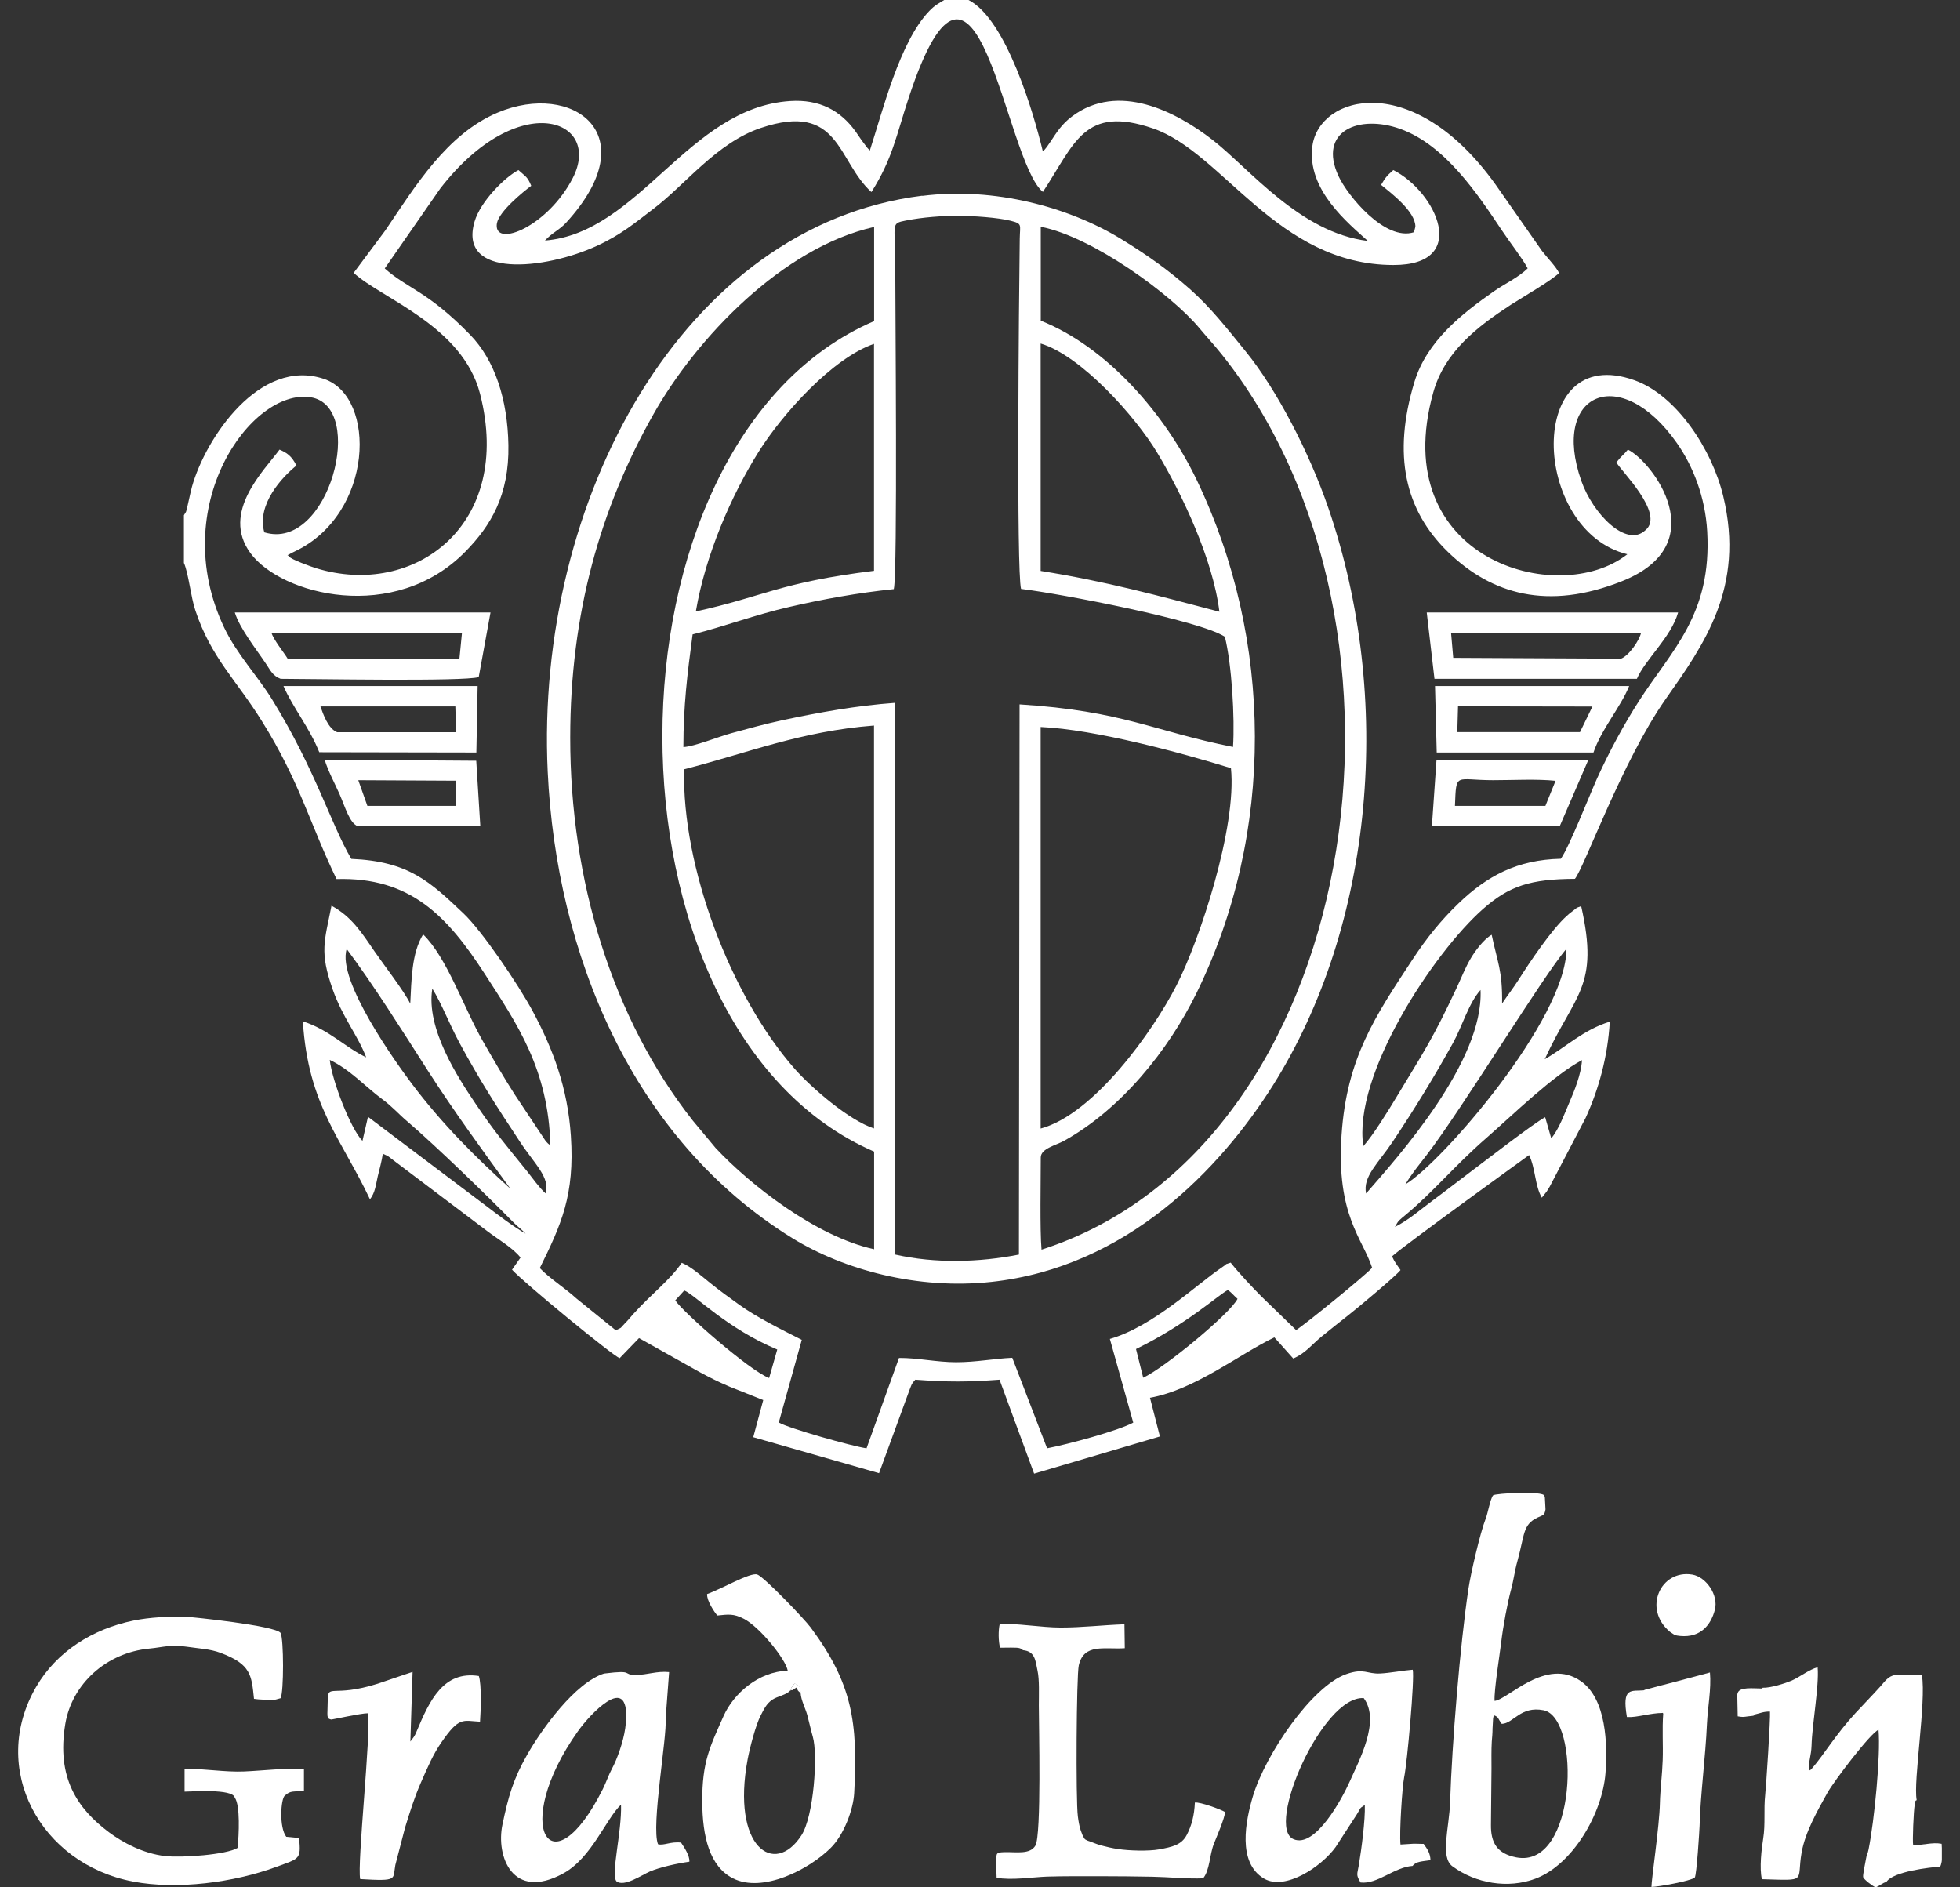 <svg width="54" height="52" viewBox="0 0 54 52" fill="none" xmlns="http://www.w3.org/2000/svg">
<rect x="0" y="0" width="54" height="52" fill="#333333" stroke="none"/>
<g clip-path="url(#clip0_1779_21018)">
<path fill-rule="evenodd" clip-rule="evenodd" d="M7.845 49.477C8.005 49.324 8.087 49.372 8.374 49.344V48.743C7.848 48.709 7.261 48.785 6.729 48.808C6.195 48.831 5.64 48.729 5.085 48.734V49.364C5.256 49.364 6.416 49.276 6.467 49.528C6.623 49.735 6.582 50.563 6.546 50.914C6.242 51.101 5.011 51.192 4.545 51.138C3.948 51.07 3.381 50.767 3.001 50.483C2.136 49.834 1.551 48.987 1.799 47.496C1.982 46.407 2.918 45.534 4.122 45.421C4.489 45.386 4.698 45.304 5.138 45.37C5.475 45.421 5.782 45.429 6.083 45.542C6.915 45.857 6.93 46.152 6.998 46.807C7.11 46.829 7.47 46.844 7.597 46.827L7.73 46.79C7.822 46.625 7.819 45.154 7.73 44.99C7.577 44.788 5.277 44.55 5.117 44.545C4.66 44.533 4.125 44.559 3.68 44.65C2.555 44.879 1.56 45.503 0.993 46.481C-0.309 48.726 1.102 51.351 3.665 51.841C4.881 52.074 6.443 51.867 7.606 51.439C8.259 51.198 8.294 51.24 8.241 50.642L7.887 50.608C7.686 50.35 7.736 49.568 7.845 49.474" fill="white"/>
<path fill-rule="evenodd" clip-rule="evenodd" d="M41.177 46.861C41.159 46.577 41.319 45.588 41.36 45.245C41.407 44.837 41.531 44.162 41.635 43.782C41.703 43.53 41.735 43.263 41.803 43.025C42.01 42.28 41.948 42.011 42.355 41.815C42.514 41.736 42.55 41.767 42.58 41.588L42.562 41.245C42.562 41.245 42.553 41.231 42.55 41.214C42.535 41.072 41.195 41.143 41.136 41.2C41.056 41.302 40.994 41.687 40.932 41.843C40.779 42.234 40.516 43.368 40.457 43.774C40.227 45.313 40.002 48.054 39.952 49.647C39.928 50.37 39.669 51.167 40.017 51.422C40.655 51.892 41.546 52.045 42.302 51.762C43.341 51.371 44.15 49.95 44.233 48.853C44.292 48.06 44.259 46.815 43.557 46.322C42.597 45.645 41.543 46.83 41.177 46.864M41.168 47.263C41.295 47.309 41.272 47.365 41.375 47.496C41.703 47.484 41.889 46.997 42.526 47.121C43.557 47.326 43.45 51.504 41.773 51.175C41.242 51.07 41.071 50.767 41.077 50.279C41.08 49.763 41.089 49.248 41.092 48.732C41.092 48.491 41.086 48.218 41.1 47.983C41.109 47.864 41.121 47.765 41.121 47.62L41.136 47.348C41.159 47.252 41.136 47.309 41.168 47.26" fill="white"/>
<path fill-rule="evenodd" clip-rule="evenodd" d="M19.483 43.927C19.469 44.1 19.681 44.414 19.761 44.511C20.065 44.48 20.21 44.454 20.493 44.601C20.933 44.828 21.65 45.718 21.703 46.033C20.895 46.053 20.21 46.665 19.935 47.28C19.566 48.114 19.342 48.536 19.348 49.642C19.353 50.602 19.548 51.425 20.195 51.753C21.007 52.164 22.282 51.518 22.89 50.911C23.25 50.554 23.51 49.857 23.534 49.403C23.64 47.439 23.478 46.387 22.341 44.848C22.155 44.596 21.042 43.439 20.862 43.38C20.667 43.317 19.882 43.779 19.477 43.921M21.771 46.577C21.825 46.461 21.765 46.56 21.836 46.455C21.866 46.407 21.875 46.41 21.895 46.387C22.034 46.441 22.055 46.498 22.058 46.651C22.07 46.846 22.188 47.062 22.241 47.252C22.291 47.436 22.344 47.683 22.394 47.853C22.536 48.338 22.424 50.044 22.078 50.571C21.334 51.717 20.145 50.897 20.599 48.471C20.658 48.156 20.824 47.518 20.956 47.269C21.048 47.093 21.113 46.94 21.284 46.827C21.42 46.736 21.677 46.696 21.771 46.577Z" fill="white"/>
<path fill-rule="evenodd" clip-rule="evenodd" d="M48.567 46.501C48.437 46.642 48.165 46.58 47.982 46.611C47.903 46.727 47.929 46.787 47.929 46.946C47.929 47.053 47.929 47.161 47.938 47.283L48.342 47.238C48.496 47.204 48.581 47.155 48.765 47.158C48.782 47.351 48.658 49.214 48.632 49.463C48.59 49.854 48.641 50.265 48.579 50.651C48.534 50.926 48.469 51.481 48.543 51.776C49.822 51.813 49.494 51.858 49.636 51.045C49.733 50.478 50.087 49.863 50.344 49.401C50.521 49.08 51.543 47.737 51.755 47.66C51.817 48.36 51.64 50.163 51.481 50.957C51.445 51.133 51.439 51.042 51.413 51.201C51.392 51.32 51.315 51.677 51.333 51.722C51.36 51.793 51.608 51.977 51.675 52C51.797 51.958 51.859 51.878 51.971 51.853C52.157 51.561 53.178 51.45 53.453 51.43C53.533 51.28 53.503 51.002 53.494 50.801C53.234 50.75 52.969 50.846 52.709 50.835C52.688 50.724 52.721 49.897 52.753 49.721C52.786 49.537 52.768 49.65 52.806 49.593C52.709 49.08 53.072 46.883 52.951 46.158C52.771 46.149 52.378 46.132 52.213 46.152C52.024 46.175 51.918 46.342 51.803 46.469C51.581 46.716 51.324 46.977 51.118 47.201C50.589 47.773 50.229 48.371 49.946 48.695C49.836 48.822 49.946 48.712 49.833 48.791C49.827 48.508 49.901 48.377 49.91 48.097C49.925 47.507 50.123 46.447 50.078 45.937C49.842 45.999 49.585 46.209 49.361 46.305C49.187 46.379 48.782 46.509 48.57 46.501" fill="white"/>
<path fill-rule="evenodd" clip-rule="evenodd" d="M38.922 51.407C39.004 51.288 39.184 51.286 39.412 51.252C39.403 51.053 39.323 50.943 39.223 50.804L38.954 50.798L38.585 50.821C38.55 50.503 38.632 49.228 38.685 48.972C38.771 48.57 38.978 46.24 38.922 46.005C38.682 46.022 38.275 46.098 38.021 46.109C37.658 46.126 37.587 45.953 37.091 46.126C36.144 46.458 34.859 48.343 34.517 49.497C34.322 50.154 34.077 51.325 34.83 51.762C35.408 52.096 36.403 51.439 36.799 50.889L37.386 49.984C37.496 49.812 37.437 49.834 37.602 49.732C37.617 50.149 37.51 50.945 37.437 51.388C37.392 51.651 37.354 51.648 37.484 51.867C37.956 51.921 38.405 51.447 38.919 51.41M37.572 46.787C38.039 47.416 37.446 48.499 37.174 49.111C36.988 49.528 36.241 50.937 35.636 50.673C34.859 50.336 36.43 46.719 37.569 46.787" fill="white"/>
<path fill-rule="evenodd" clip-rule="evenodd" d="M16.652 46.107C15.849 46.356 14.928 47.635 14.521 48.352C14.14 49.018 14.004 49.5 13.842 50.277C13.662 51.133 14.113 52.388 15.524 51.614C16.298 51.189 16.694 50.115 17.11 49.721C17.133 50.489 16.82 51.657 16.986 51.836C17.201 51.997 17.68 51.66 17.907 51.563C18.187 51.444 18.654 51.342 18.993 51.294C19.005 51.133 18.863 50.914 18.763 50.767C18.474 50.733 18.285 50.858 18.128 50.812C17.936 50.313 18.382 47.844 18.338 47.362L18.435 46.07C18.099 46.036 17.842 46.146 17.523 46.149C17.116 46.149 17.505 46.002 16.655 46.109M17.225 47.623C17.172 47.995 17 48.477 16.859 48.734C16.776 48.885 16.696 49.117 16.608 49.293C15.182 52.142 14.06 50.333 15.914 47.711C16.1 47.447 16.431 47.076 16.717 46.892C17.29 46.518 17.29 47.178 17.225 47.626" fill="white"/>
<path fill-rule="evenodd" clip-rule="evenodd" d="M28.184 45.466C28.521 45.497 28.527 45.758 28.586 46.036C28.639 46.288 28.621 46.685 28.621 46.985C28.621 47.544 28.695 50.557 28.527 50.849C28.379 51.102 27.998 51.022 27.685 51.031C27.449 51.036 27.449 51.05 27.449 51.269C27.449 51.419 27.449 51.586 27.458 51.736C27.862 51.813 28.456 51.719 28.845 51.705C29.321 51.691 29.82 51.694 30.295 51.694C30.776 51.694 31.26 51.7 31.742 51.708C32.214 51.717 32.701 51.77 33.147 51.753C33.333 51.527 33.324 51.099 33.445 50.798C33.528 50.591 33.743 50.095 33.752 49.925C33.628 49.851 33.064 49.644 32.92 49.664C32.905 50.016 32.831 50.302 32.695 50.56C32.551 50.835 32.288 50.889 31.939 50.954C31.647 51.008 31.095 50.991 30.809 50.946C30.629 50.92 30.508 50.889 30.339 50.846C30.242 50.824 29.997 50.719 29.97 50.716C29.893 50.673 29.899 50.71 29.826 50.566C29.826 50.566 29.775 50.435 29.775 50.432C29.734 50.311 29.713 50.172 29.696 50.044C29.637 49.596 29.657 46.155 29.722 45.883C29.864 45.27 30.425 45.449 30.989 45.412L30.98 44.752C30.366 44.774 29.82 44.842 29.223 44.842C28.701 44.842 27.974 44.718 27.543 44.743C27.502 44.93 27.505 45.214 27.552 45.398C27.656 45.398 27.756 45.395 27.856 45.395C28.11 45.395 28.104 45.409 28.19 45.469" fill="white"/>
<path fill-rule="evenodd" clip-rule="evenodd" d="M10.405 46.39C9.156 46.784 9.032 46.365 9.029 46.864C9.026 47.291 8.982 47.343 9.121 47.377C9.15 47.382 9.95 47.201 10.139 47.204C10.228 47.739 9.832 51.376 9.924 51.773C10.987 51.836 10.815 51.785 10.892 51.385L11.158 50.361C11.297 49.911 11.409 49.545 11.595 49.117C11.781 48.695 11.931 48.335 12.165 48C12.655 47.291 12.746 47.411 13.225 47.436C13.245 47.17 13.272 46.401 13.192 46.178C12.215 46.027 11.834 46.855 11.48 47.7C11.438 47.796 11.447 47.782 11.4 47.858L11.306 47.983L11.367 46.064L10.405 46.39Z" fill="white"/>
<path fill-rule="evenodd" clip-rule="evenodd" d="M45.31 46.56C45.31 46.56 45.286 46.577 45.278 46.583C45.269 46.589 45.257 46.597 45.245 46.603L44.882 46.696V47.255C45.003 47.266 45.195 47.226 45.343 47.201C45.529 47.167 45.715 47.065 45.824 47.212C45.791 47.635 45.824 48.068 45.809 48.493C45.797 48.876 45.741 49.304 45.732 49.681C45.721 50.293 45.499 51.782 45.499 51.989C45.679 51.989 46.589 51.824 46.692 51.731C46.745 51.674 46.822 50.415 46.825 50.316C46.848 49.44 46.99 48.397 47.028 47.501C47.049 47.045 47.152 46.526 47.111 46.081L46.178 46.331C46.101 46.347 45.307 46.56 45.307 46.56" fill="white"/>
<path fill-rule="evenodd" clip-rule="evenodd" d="M47.244 44.363C47.359 43.944 46.999 43.445 46.624 43.383C45.753 43.238 45.251 44.324 46.007 44.959L46.125 45.038C46.184 45.063 46.222 45.069 46.293 45.075C46.857 45.126 47.135 44.769 47.244 44.363Z" fill="white"/>
<path fill-rule="evenodd" clip-rule="evenodd" d="M45.824 47.198C45.715 47.059 45.529 47.156 45.346 47.19C45.201 47.215 45.009 47.252 44.888 47.24V46.705L45.248 46.614C45.26 46.608 45.272 46.6 45.281 46.594C45.289 46.589 45.301 46.58 45.31 46.572C44.935 46.603 44.681 46.469 44.823 47.309C45.106 47.326 45.446 47.198 45.821 47.195" fill="white"/>
<path fill-rule="evenodd" clip-rule="evenodd" d="M48.378 47.17L47.95 47.263C47.944 47.147 47.944 47.045 47.941 46.943C47.941 46.793 47.914 46.736 47.991 46.626C48.171 46.594 48.434 46.657 48.561 46.523C48.295 46.521 47.929 46.472 47.876 46.645C47.858 46.705 47.87 46.654 47.864 46.713L47.876 47.289C48.017 47.312 48.02 47.309 48.165 47.289C48.342 47.266 48.333 47.294 48.375 47.167" fill="white"/>
<path fill-rule="evenodd" clip-rule="evenodd" d="M21.771 46.582C21.771 46.582 21.807 46.557 21.813 46.568C21.822 46.58 21.842 46.557 21.851 46.551L21.951 46.492C21.986 46.588 21.96 46.565 22.069 46.659C22.066 46.5 22.042 46.441 21.898 46.384C21.878 46.407 21.869 46.407 21.836 46.455C21.763 46.565 21.825 46.461 21.769 46.582" fill="white"/>
<path fill-rule="evenodd" clip-rule="evenodd" d="M24.015 5.281C24.588 4.374 24.683 3.767 25.037 2.69C26.932 -3.067 27.673 4.431 28.733 5.287C29.613 3.952 29.87 2.889 31.765 3.538C33.69 4.195 35.187 7.297 38.387 7.302C40.519 7.308 39.568 5.284 38.387 4.686C38.192 4.856 38.154 4.918 38.051 5.094C38.325 5.321 38.995 5.822 38.995 6.245L38.957 6.398C38.157 6.656 37.124 5.386 36.876 4.85C36.303 3.609 37.443 3.144 38.579 3.552C39.816 3.997 40.714 5.352 41.378 6.347C41.599 6.681 41.921 7.084 42.089 7.393C41.847 7.637 41.44 7.829 41.16 8.025C40.28 8.64 39.311 9.397 38.969 10.522C38.361 12.532 38.703 14.057 39.896 15.211C41.094 16.37 42.639 16.83 44.688 16.013C47.253 14.993 45.523 12.716 44.85 12.388C44.738 12.529 44.679 12.552 44.534 12.739C44.623 12.938 45.886 14.151 45.334 14.607C44.809 15.106 43.882 14.154 43.566 13.247C42.715 10.823 44.646 9.99 46.199 12.206C46.648 12.847 46.981 13.694 47.035 14.641C47.167 16.935 46.057 17.91 45.16 19.307C44.749 19.945 44.342 20.696 44.002 21.445C43.793 21.91 43.229 23.347 43.002 23.661C41.797 23.687 40.968 24.138 40.188 24.886C39.692 25.362 39.302 25.85 38.916 26.436C37.894 27.993 37.103 29.146 36.961 31.273C36.811 33.486 37.546 34.127 37.803 34.929C37.652 35.111 35.972 36.48 35.709 36.647L34.75 35.717C34.478 35.442 34.13 35.071 33.906 34.788C33.666 34.878 33.906 34.756 33.658 34.924C32.958 35.397 31.771 36.548 30.578 36.891L31.222 39.196C30.814 39.419 29.415 39.797 28.848 39.904L27.889 37.41C27.366 37.435 26.897 37.532 26.339 37.532C25.813 37.532 25.273 37.41 24.768 37.415L23.874 39.904C23.484 39.85 21.721 39.352 21.456 39.193L22.09 36.916C21.521 36.627 20.842 36.293 20.357 35.941C20.065 35.729 19.867 35.59 19.566 35.349C19.345 35.173 19.052 34.904 18.784 34.793C18.447 35.281 17.954 35.644 17.444 36.208C17.355 36.307 17.311 36.369 17.216 36.463C17.051 36.63 17.172 36.551 16.965 36.653L15.879 35.774C15.56 35.482 15.135 35.218 14.872 34.938C15.46 33.747 15.837 32.928 15.728 31.298C15.64 29.963 15.229 28.891 14.677 27.862C14.287 27.134 13.281 25.648 12.767 25.164C11.849 24.296 11.267 23.732 9.679 23.664C9.115 22.709 8.699 21.221 7.494 19.267C7.09 18.613 6.523 18.023 6.175 17.289C4.592 13.953 6.916 10.695 8.554 10.945C10.113 11.183 9.062 15.211 7.282 14.667C7.066 13.899 7.772 13.145 8.167 12.827C8.037 12.563 7.902 12.473 7.701 12.388C7.285 12.957 6.077 14.111 6.898 15.237C7.745 16.396 10.869 17.195 12.826 15.194C13.52 14.485 14.031 13.646 14.007 12.266C13.986 11.018 13.638 9.927 12.95 9.221C11.775 8.014 11.232 7.96 10.6 7.396L12.132 5.19C14.296 2.407 16.608 3.294 15.781 4.904C15.096 6.234 13.647 6.823 13.685 6.197C13.685 6.183 13.688 6.163 13.691 6.148C13.756 5.82 14.406 5.29 14.636 5.119C14.53 4.864 14.488 4.873 14.284 4.686C13.901 4.887 13.236 5.553 13.074 6.106C12.614 7.685 15.014 7.433 16.449 6.772C17.131 6.457 17.5 6.134 17.998 5.757C18.869 5.102 19.743 3.935 20.96 3.526C23.144 2.792 23.053 4.422 24.006 5.29M38.721 32.63C38.898 32.33 39.093 32.1 39.302 31.828C40.294 30.538 42.529 26.862 43.158 26.142C43.149 28.084 39.716 32.041 38.721 32.63ZM11.781 29.489C12.516 30.635 13.31 31.718 14.06 32.749C13.136 31.919 12.18 30.972 11.338 29.849C10.963 29.351 9.271 27.018 9.552 26.147C10.296 27.145 11.075 28.387 11.781 29.489ZM12.652 28.721C13.248 29.816 13.653 30.439 14.32 31.451C14.727 32.072 15.164 32.441 15.031 32.88C14.848 32.715 14.674 32.46 14.521 32.27C13.951 31.564 13.62 31.182 13.092 30.394C12.631 29.708 11.728 28.344 11.911 27.239C12.162 27.641 12.404 28.265 12.652 28.718M37.637 32.883C37.54 32.415 37.974 32.049 38.364 31.465C38.966 30.564 39.503 29.691 40.032 28.735C40.286 28.276 40.46 27.647 40.79 27.276C40.882 29.249 38.511 31.879 37.637 32.883ZM10.139 30.768L9.986 31.434C9.661 31.102 9.15 29.782 9.085 29.203C9.635 29.461 10.069 29.943 10.532 30.286C10.81 30.49 10.972 30.686 11.229 30.904C12.023 31.584 13.411 32.934 14.166 33.699C14.284 33.818 14.376 33.875 14.482 33.991C14.113 33.776 13.715 33.469 13.352 33.194L10.139 30.771V30.768ZM38.431 33.807C38.535 33.614 38.532 33.637 38.747 33.455C39.512 32.815 40.073 32.12 40.938 31.366C41.688 30.711 42.774 29.643 43.586 29.209C43.56 29.603 43.383 30.037 43.232 30.388C43.096 30.703 42.955 31.1 42.739 31.366L42.571 30.782C42.258 30.944 40.903 31.998 40.498 32.299C40.114 32.588 39.816 32.823 39.474 33.075C39.108 33.345 38.833 33.6 38.429 33.807M18.855 35.556C19.156 35.681 20.021 36.599 21.414 37.183L21.19 37.968C20.644 37.758 18.828 36.165 18.604 35.828L18.852 35.556H18.855ZM26.026 -1.36821e-05H26.684C27.729 0.536 28.485 3.141 28.73 4.167C28.798 4.107 28.774 4.136 28.842 4.048C28.869 4.011 28.907 3.957 28.931 3.92C29.12 3.634 29.253 3.421 29.53 3.212C30.812 2.245 32.409 3.081 33.404 3.852C34.416 4.638 35.813 6.412 37.685 6.639C37.159 6.16 35.993 5.23 36.158 4.02C36.347 2.628 38.925 1.899 41.207 5.088L42.479 6.908C42.624 7.098 42.872 7.35 42.955 7.523C42.718 7.747 41.959 8.181 41.626 8.396C40.69 9.006 39.798 9.698 39.488 10.812C38.198 15.415 42.934 16.767 44.835 15.271C42.178 14.621 42.016 9.397 45.033 10.477C46.19 10.891 47.167 12.379 47.477 13.672C48.083 16.192 46.937 17.771 45.892 19.259C44.69 20.971 43.654 23.891 43.391 24.214C42.166 24.22 41.582 24.407 40.858 25.045C39.486 26.258 37.265 29.628 37.561 31.579C37.835 31.275 38.254 30.592 38.485 30.209C39.255 28.931 39.474 28.622 40.141 27.199C40.265 26.933 40.371 26.658 40.519 26.408C40.64 26.201 40.882 25.875 41.097 25.756C41.257 26.516 41.396 26.737 41.384 27.65C41.523 27.44 41.691 27.225 41.836 26.998C42.148 26.505 42.751 25.606 43.167 25.235C43.211 25.195 43.267 25.144 43.318 25.11C43.539 24.948 43.347 25.056 43.563 24.965C44.068 27.202 43.394 27.366 42.559 29.183C43.135 28.857 43.613 28.378 44.351 28.149C44.295 29.124 44.044 30.017 43.684 30.805L42.695 32.696C42.695 32.696 42.618 32.823 42.615 32.826L42.479 32.999C42.287 32.673 42.305 32.188 42.128 31.825C42.128 31.825 38.691 34.306 38.352 34.615C38.42 34.771 38.491 34.856 38.585 34.992C38.488 35.133 37.345 36.086 37.153 36.233C36.905 36.426 36.654 36.63 36.421 36.817C36.135 37.05 35.972 37.285 35.63 37.43L35.11 36.848C34.124 37.322 32.931 38.286 31.683 38.512L31.957 39.578L28.491 40.602L27.538 38.014C26.661 38.079 26.114 38.081 25.217 38.014C25.105 38.147 25.134 38.107 25.061 38.288L24.219 40.59L20.753 39.598L21.028 38.575L20.101 38.206C19.794 38.076 19.546 37.951 19.259 37.795L17.606 36.868L17.072 37.421C16.877 37.35 14.453 35.36 14.107 34.983L14.341 34.649C14.128 34.379 13.735 34.156 13.428 33.923L10.827 31.959C10.662 31.834 10.73 31.871 10.547 31.788C10.517 31.995 10.458 32.202 10.408 32.409C10.355 32.639 10.337 32.86 10.193 33.044C9.404 31.372 8.489 30.453 8.344 28.14C9.074 28.375 9.508 28.857 10.089 29.132C9.856 28.523 9.437 28.032 9.165 27.259C8.799 26.215 8.938 25.946 9.133 24.954C9.685 25.257 9.945 25.668 10.322 26.218C10.579 26.592 11.126 27.296 11.303 27.653C11.338 27.006 11.335 26.272 11.657 25.745C12.315 26.383 12.776 27.769 13.307 28.693C13.6 29.203 13.865 29.662 14.181 30.156L15.037 31.443C15.114 31.525 15.085 31.494 15.164 31.559C15.108 29.453 14.246 28.211 13.352 26.828C12.321 25.237 11.303 24.16 9.271 24.22C8.525 22.675 8.268 21.555 7.214 19.866C6.499 18.718 5.82 18.128 5.383 16.821C5.256 16.447 5.197 15.803 5.067 15.509V14.196C5.144 14.055 5.109 14.196 5.2 13.791C5.233 13.652 5.253 13.541 5.289 13.411C5.667 12.062 7.158 9.845 8.926 10.44C10.387 10.931 10.299 14.162 8.126 15.191C8.105 15.2 8.043 15.231 8.023 15.242C8.008 15.251 7.984 15.262 7.972 15.271C7.961 15.276 7.937 15.288 7.919 15.299C7.934 15.31 7.958 15.307 7.967 15.333C7.99 15.404 8.604 15.625 8.711 15.656C11.415 16.487 14.155 14.463 13.225 10.848C12.741 8.972 10.503 8.221 9.744 7.518L10.615 6.35C11.427 5.151 12.309 3.691 13.715 3.101C15.767 2.237 17.83 3.694 15.601 6.131C15.409 6.341 15.217 6.406 15.014 6.628C17.612 6.418 18.967 2.968 21.766 2.784C22.581 2.73 23.156 3.047 23.57 3.62C23.652 3.736 23.667 3.762 23.738 3.864L23.891 4.068C23.891 4.068 23.921 4.099 23.927 4.107C23.936 4.116 23.95 4.136 23.965 4.147C24.317 3.067 24.783 1.157 25.601 0.306C25.76 0.139 25.863 0.094 26.032 -0.011M31.299 37.169C32.716 36.477 33.584 35.661 33.832 35.542C33.947 35.63 33.988 35.692 34.095 35.785C33.909 36.177 32.096 37.679 31.497 37.96L31.299 37.172V37.169Z" fill="white"/>
<path fill-rule="evenodd" clip-rule="evenodd" d="M25.409 5.392C18.825 6.214 14.736 13.78 15.09 21.263C15.327 26.272 17.414 31.389 21.834 34.116C23.239 34.98 25.267 35.542 27.322 35.318C31.048 34.912 33.616 32.208 35.066 29.912C37.862 25.476 38.399 19.234 36.595 13.989C36.072 12.47 35.184 10.746 34.319 9.681C33.796 9.037 33.347 8.464 32.79 7.971C32.202 7.452 31.635 7.041 30.865 6.571C29.453 5.715 27.416 5.145 25.409 5.397M24.083 34.419C22.48 34.071 20.647 32.63 19.714 31.627L19.088 30.876C16.865 28.055 15.707 24.248 15.71 20.322C15.71 16.901 16.546 13.995 17.995 11.427C19.188 9.309 21.562 6.82 24.083 6.253V8.847C16.319 12.189 16.292 28.356 24.083 31.729V34.419ZM28.674 6.248C30.127 6.531 32.288 8.136 33.032 9.026C33.247 9.284 33.43 9.476 33.666 9.771C39.677 17.312 37.501 31.601 28.695 34.431C28.647 33.861 28.674 32.537 28.674 31.891C28.674 31.644 29.093 31.556 29.318 31.431C30.879 30.564 32.187 28.948 32.967 27.358C35.128 22.95 35.089 17.629 32.967 13.216C32.102 11.413 30.505 9.562 28.674 8.836V6.251V6.248ZM19.171 16.847C19.436 15.282 20.157 13.635 20.898 12.453C21.547 11.415 22.932 9.868 24.08 9.474V15.727C21.473 16.05 21.048 16.436 19.171 16.847ZM28.671 9.465C29.775 9.791 31.284 11.472 31.889 12.484C32.542 13.57 33.418 15.393 33.596 16.855C31.898 16.41 30.507 16.025 28.671 15.73V9.468V9.465ZM24.626 16.226C24.733 15.781 24.665 8.385 24.665 7.257C24.665 6.154 24.529 6.16 24.963 6.075C25.412 5.987 25.946 5.944 26.413 5.947C26.808 5.947 27.493 5.993 27.847 6.083C28.175 6.166 28.101 6.188 28.095 6.577C28.072 8.226 28.001 15.738 28.131 16.226C29.247 16.362 33.052 17.09 33.746 17.544C33.935 18.292 34.024 19.781 33.971 20.58C31.768 20.143 30.953 19.588 28.09 19.407L28.072 34.566C26.982 34.782 25.769 34.816 24.665 34.566V19.364C23.581 19.443 22.566 19.628 21.544 19.846C21.081 19.945 20.602 20.078 20.154 20.2C19.796 20.297 19.12 20.572 18.828 20.583C18.828 19.452 18.937 18.562 19.082 17.479C19.959 17.261 20.806 16.937 21.748 16.722C22.675 16.509 23.631 16.334 24.626 16.232M28.671 20.03C30.177 20.098 32.542 20.739 33.914 21.164C34.08 22.788 33.055 25.901 32.409 27.159C31.771 28.404 30.144 30.7 28.671 31.094V20.027V20.03ZM18.849 21.195C20.588 20.75 22.064 20.146 24.08 19.99V31.091C23.401 30.873 22.368 29.983 21.901 29.456C20.133 27.451 18.781 23.885 18.849 21.195Z" fill="white"/>
<path fill-rule="evenodd" clip-rule="evenodd" d="M7.736 18.703C8.524 18.703 12.793 18.783 13.189 18.655L13.514 16.875H6.469C6.605 17.314 7.054 17.879 7.323 18.281C7.47 18.502 7.518 18.621 7.739 18.706M7.925 18.148C7.819 17.972 7.535 17.626 7.479 17.434H12.728L12.658 18.145H7.922L7.925 18.148Z" fill="white"/>
<path fill-rule="evenodd" clip-rule="evenodd" d="M39.518 18.703H45.098C45.325 18.171 46.037 17.564 46.234 16.875H39.308L39.521 18.703H39.518ZM39.978 17.434H45.213C45.172 17.632 44.888 18.06 44.661 18.148L40.038 18.125L39.978 17.436V17.434Z" fill="white"/>
<path fill-rule="evenodd" clip-rule="evenodd" d="M39.58 20.733H43.902C44.115 20.095 44.655 19.477 44.885 18.902H39.536L39.583 20.733H39.58ZM40.167 19.46L43.873 19.466L43.53 20.172H40.15L40.17 19.46H40.167Z" fill="white"/>
<path fill-rule="evenodd" clip-rule="evenodd" d="M8.796 20.725L13.124 20.733L13.159 18.902H7.81C8.07 19.5 8.527 20.047 8.796 20.725ZM9.289 20.175C9.038 20.073 8.905 19.681 8.828 19.463H12.545L12.566 20.175H9.289Z" fill="white"/>
<path fill-rule="evenodd" clip-rule="evenodd" d="M39.45 22.763H42.972L43.76 20.937H39.577L39.45 22.763ZM40.085 22.204C40.123 21.258 40.085 21.496 41.139 21.496C41.664 21.496 42.346 21.459 42.857 21.513L42.577 22.204H40.088H40.085Z" fill="white"/>
<path fill-rule="evenodd" clip-rule="evenodd" d="M9.85 22.763H13.233L13.121 20.96L8.944 20.931C9.035 21.235 9.224 21.584 9.354 21.878C9.525 22.272 9.626 22.661 9.853 22.763M12.566 22.204H10.122L9.871 21.496L12.566 21.51V22.204Z" fill="white"/>
</g>
<defs>
<clipPath id="clip0_1779_21018">
<rect width="53" height="52" fill="white" transform="translate(0.5)"/>
</clipPath>
</defs>
</svg>
